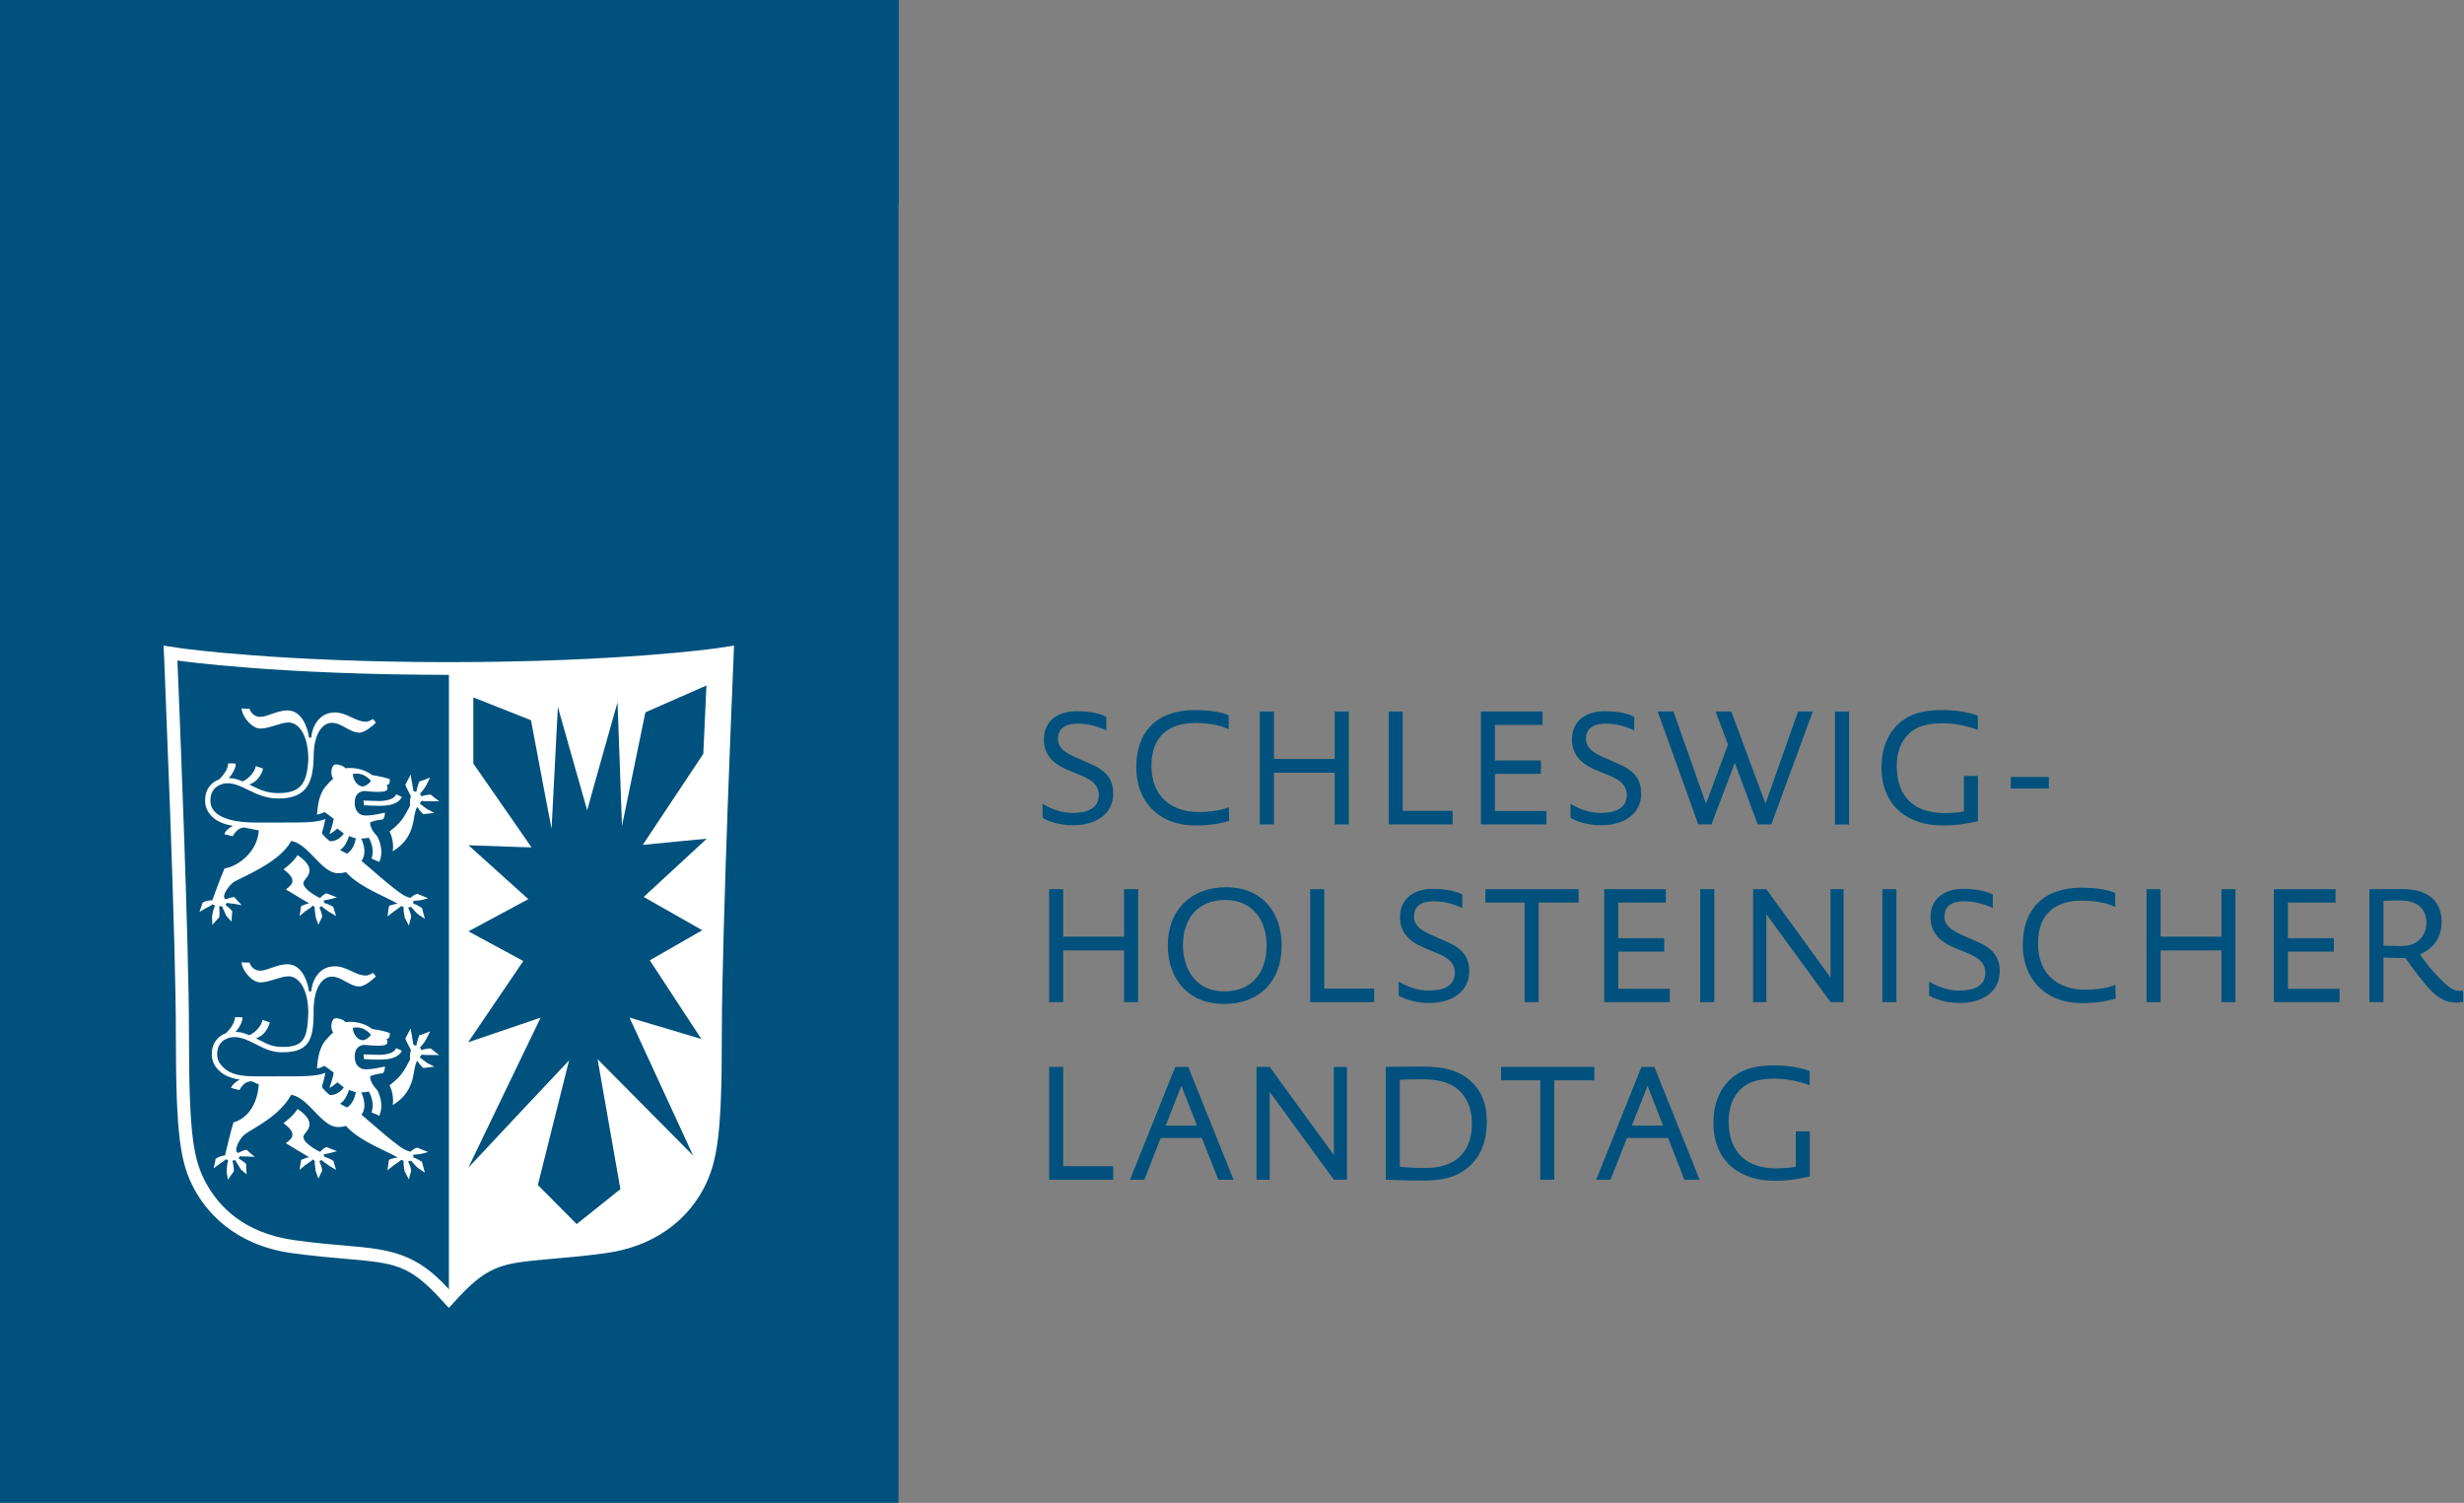 <?xml version="1.0" encoding="UTF-8"?>
<svg width="921.44pt" height="562.04pt" version="1.2" viewBox="0 0 921.44 562.04" xmlns="http://www.w3.org/2000/svg" xmlns:cc="http://creativecommons.org/ns#" xmlns:dc="http://purl.org/dc/elements/1.1/" xmlns:rdf="http://www.w3.org/1999/02/22-rdf-syntax-ns#" xmlns:xlink="http://www.w3.org/1999/xlink">
 <rect x="0" y="0" width="921.44" height="562.04" fill="#808080" stroke="none"/>
 <defs>
  <symbol id="glyph0-4" overflow="visible"></symbol>
  <symbol id="glyph4-4" overflow="visible"></symbol>
  <symbol id="glyph7-10" overflow="visible"></symbol>
  <symbol id="glyph11-5" overflow="visible"></symbol>
  <clipPath id="clip4">
   <path d="m581.1 0.004h42.898v9.637h-42.898z"/>
  </clipPath>
  <clipPath id="clip5">
   <path d="m693 42h4.746v6h-4.746z"/>
  </clipPath>
 </defs>
 <g transform="matrix(7.91 0 0 7.91 -4596.8 -.031)" stroke-width=".126">
  <g clip-path="url(#clip4)" stroke-width=".126">
   <path d="m581.1 62.551h42.52v-71.055h-42.52z" fill="#00517d"/>
  </g>
  <g fill="#00517d">
   <g>
    <path d="m633.44 34.535s-0.617-0.32-1.34-0.32c-0.57 0-0.945 0.195-0.945 0.734 0 0.555 0.637 0.773 1.191 1.016 0.711 0.305 1.422 0.578 1.422 1.555 0 0.977-0.836 1.5-1.887 1.5-0.938 0-1.453-0.352-1.453-0.352v-0.664s0.633 0.434 1.418 0.434c0.664 0 1.242-0.199 1.242-0.848 0-0.664-0.684-0.859-1.277-1.102-0.617-0.25-1.32-0.602-1.32-1.516 0-0.914 0.688-1.344 1.566-1.344 0.938 0 1.383 0.266 1.383 0.266z"/>
    <path d="m639.25 38.809s-0.594 0.223-1.578 0.223c-1.789 0-2.816-1.176-2.816-2.746 0-1.711 0.992-2.711 2.777-2.711 1.141 0 1.594 0.25 1.594 0.25v0.656s-0.547-0.297-1.57-0.297c-1.105 0-2.082 0.492-2.082 2.023 0 1.523 1.02 2.188 2.238 2.188 0.93 0 1.422-0.227 1.422-0.227z"/>
    <path d="m644.24 38.98v-2.445h-2.875v2.445h-0.668v-5.336h0.668v2.242h2.875v-2.242h0.664v5.336z"/>
    <path d="m646.79 38.98v-5.336h0.664v4.695h2.359v0.641z"/>
    <path d="m651.15 38.98v-5.336h2.914v0.633h-2.25v1.68h2.172v0.633h-2.172v1.758h2.438v0.633z"/>
    <path d="m658.4 34.535s-0.617-0.32-1.336-0.32c-0.57 0-0.945 0.195-0.945 0.734 0 0.555 0.633 0.773 1.188 1.016 0.711 0.305 1.422 0.578 1.422 1.555 0 0.977-0.836 1.5-1.883 1.5-0.938 0-1.457-0.352-1.457-0.352v-0.664s0.633 0.434 1.418 0.434c0.664 0 1.242-0.199 1.242-0.848 0-0.664-0.68-0.859-1.277-1.102-0.613-0.25-1.316-0.602-1.316-1.516 0-0.914 0.688-1.344 1.562-1.344 0.938 0 1.383 0.266 1.383 0.266z"/>
    <path d="m664.88 38.98h-0.641l-1.086-2.906-1.102 2.906h-0.625l-1.918-5.336h0.746l1.539 4.359 1.039-2.797-0.586-1.562h0.742l1.617 4.359 1.539-4.359h0.695z"/>
    <path d="m667.89 33.645h0.664v5.34h-0.664z"/>
    <path d="m674.65 38.828c-0.453 0.086-0.852 0.203-1.672 0.203-1.605 0-2.887-0.887-2.887-2.746 0-1.094 0.438-1.82 1.02-2.234 0.5-0.359 1.117-0.477 1.852-0.477 1.062 0 1.68 0.266 1.68 0.266v0.672s-0.766-0.312-1.625-0.312c-0.75 0-1.281 0.125-1.688 0.547-0.312 0.328-0.52 0.812-0.52 1.461 0 1.539 0.898 2.238 2.269 2.238 0.555 0 0.906-0.078 0.906-0.078v-1.676h0.664z"/>
    <path d="m676.2 36.738h1.801v0.547h-1.801z"/>
    <path d="m634.28 47.383v-2.445h-2.879v2.445h-0.664v-5.34h0.664v2.246h2.879v-2.246h0.664v5.34z"/>
    <path d="m639.06 42.551c-1.32 0-1.996 0.922-1.996 2.137 0 1.18 0.652 2.188 1.941 2.188 1.367 0 2.016-0.945 2.016-2.172 0-1.23-0.703-2.152-1.961-2.152m-0.055 4.918c-1.656 0-2.656-1.141-2.656-2.773 0-1.691 1.117-2.746 2.75-2.746 1.719 0 2.633 1.195 2.633 2.762 0 1.648-1.023 2.758-2.727 2.758"/>
    <path d="m643.08 47.383v-5.34h0.664v4.699h2.359v0.641z"/>
    <path d="m650.27 42.934s-0.617-0.32-1.336-0.32c-0.57 0-0.945 0.195-0.945 0.734 0 0.559 0.633 0.777 1.188 1.02 0.711 0.305 1.422 0.574 1.422 1.555 0 0.977-0.836 1.5-1.883 1.5-0.938 0-1.453-0.352-1.453-0.352v-0.664s0.633 0.43 1.414 0.43c0.664 0 1.242-0.195 1.242-0.844 0-0.664-0.68-0.859-1.273-1.102-0.617-0.25-1.32-0.602-1.32-1.52 0-0.914 0.688-1.344 1.562-1.344 0.938 0 1.383 0.266 1.383 0.266z"/>
    <path d="m653.88 42.676v4.707h-0.664v-4.707h-1.852v-0.633h4.406v0.633z"/>
    <path d="m656.98 47.383v-5.34h2.914v0.633h-2.25v1.684h2.172v0.633h-2.172v1.758h2.438v0.633z"/>
    <path d="m661.52 42.043h0.664v5.34h-0.664z"/>
    <path d="m667.68 47.383-3.035-4.16v4.16h-0.625v-5.34h0.625l3.035 4.176v-4.176h0.617v5.34z"/>
    <path d="m670.13 42.043h0.664v5.34h-0.664z"/>
    <path d="m675.35 42.934s-0.617-0.32-1.336-0.32c-0.57 0-0.945 0.195-0.945 0.734 0 0.559 0.633 0.777 1.188 1.02 0.711 0.305 1.422 0.574 1.422 1.555 0 0.977-0.836 1.5-1.883 1.5-0.938 0-1.453-0.352-1.453-0.352v-0.664s0.633 0.43 1.414 0.43c0.664 0 1.242-0.195 1.242-0.844 0-0.664-0.68-0.859-1.273-1.102-0.617-0.25-1.32-0.602-1.32-1.52 0-0.914 0.688-1.344 1.562-1.344 0.938 0 1.383 0.266 1.383 0.266z"/>
    <path d="m681.16 47.211s-0.594 0.219-1.578 0.219c-1.789 0-2.812-1.172-2.812-2.746 0-1.711 0.992-2.711 2.773-2.711 1.141 0 1.594 0.25 1.594 0.25v0.656s-0.547-0.297-1.57-0.297c-1.102 0-2.078 0.492-2.078 2.027 0 1.523 1.016 2.188 2.234 2.188 0.93 0 1.422-0.227 1.422-0.227z"/>
    <path d="m686.16 47.383v-2.445h-2.875v2.445h-0.664v-5.34h0.664v2.246h2.875v-2.246h0.664v5.34z"/>
    <path d="m688.64 47.383v-5.34h2.914v0.633h-2.25v1.684h2.172v0.633h-2.172v1.758h2.441v0.633z"/>
   </g>
   <g clip-path="url(#clip5)" stroke-width=".126">
    <path d="m693.82 44.711s0.531 0.02 0.766 0.02c0.414 0 0.703-0.066 0.93-0.289 0.188-0.176 0.336-0.441 0.336-0.805 0-0.312-0.094-0.559-0.273-0.742-0.219-0.227-0.562-0.32-1.055-0.32-0.328 0-0.703 0.016-0.703 0.016zm3.766 2.664s-0.16 0.031-0.336 0.031c-0.562 0-0.992-0.312-1.484-0.906-0.422-0.508-0.914-1.211-0.914-1.211s-0.102 0.008-0.164 0.008c-0.219 0-0.867-0.023-0.867-0.023v2.109h-0.664v-5.34s0.984-0.008 1.508-0.008c0.75 0 1.234 0.188 1.531 0.5 0.25 0.273 0.375 0.633 0.375 1.055 0 0.848-0.516 1.324-1.031 1.535 0.18 0.25 0.43 0.594 0.742 0.93 0.645 0.688 0.867 0.797 1.164 0.797 0.078 0 0.141-0.008 0.141-0.008z" fill="#00517d"/>
   </g>
   <g>
    <path d="m630.74 55.781v-5.336h0.664v4.695h2.363v0.641z"/>
    <path d="m636.99 51.336-0.742 1.883h1.48zm1.746 4.445-0.777-1.977h-1.945l-0.773 1.977h-0.68l2.141-5.336h0.613l2.141 5.336z"/>
    <path d="m644.2 55.781-3.035-4.156v4.156h-0.625v-5.336h0.625l3.035 4.172v-4.172h0.617v5.336z"/>
    <path d="m647.32 55.164s0.516 0.062 1.211 0.062c1.375 0 2.195-0.719 2.195-2.094 0-0.625-0.18-1.094-0.469-1.43-0.445-0.516-1.078-0.672-1.883-0.672-0.594 0-1.055 0.023-1.055 0.023zm-0.664-4.719s1.109-0.016 1.742-0.016c1.141 0 1.875 0.242 2.414 0.828 0.406 0.43 0.617 1.016 0.617 1.789 0 0.844-0.242 1.508-0.711 1.992-0.516 0.523-1.172 0.781-2.273 0.781-0.688 0-1.789-0.039-1.789-0.039z"/>
    <path d="m654.62 51.078v4.703h-0.664v-4.703h-1.852v-0.633h4.406v0.633z"/>
    <path d="m659.03 51.336-0.742 1.883h1.477zm1.742 4.445-0.773-1.977h-1.945l-0.773 1.977h-0.68l2.141-5.336h0.609l2.141 5.336z"/>
    <path d="m666.7 55.625c-0.453 0.086-0.852 0.203-1.672 0.203-1.602 0-2.883-0.883-2.883-2.742 0-1.094 0.438-1.82 1.016-2.234 0.5-0.359 1.117-0.477 1.852-0.477 1.062 0 1.68 0.266 1.68 0.266v0.672s-0.766-0.312-1.625-0.312c-0.75 0-1.281 0.125-1.688 0.547-0.312 0.328-0.516 0.812-0.516 1.461 0 1.539 0.898 2.234 2.266 2.234 0.555 0 0.906-0.078 0.906-0.078v-1.672h0.664z"/>
    <path d="m581.1 71.055h42.52v-71.051h-42.52z"/>
   </g>
  </g>
  <g fill="#fff">
   <path d="m611.57 42.41c0.156 0.086 2.769 1.574 2.769 1.574s-2.359 1.352-2.481 1.422c0.078 0.125 2.438 3.719 2.438 3.719s-3.156-0.938-3.398-1.012c0.113 0.242 3.008 6.523 3.008 6.523l-4.516-4.555 1.078 6.144-2.066 1.652-1.836-1.848s1.363-5.445 1.477-5.894c-0.297 0.305-4.762 5.074-4.762 5.074s3.273-6.805 3.418-7.094c-0.285 0.098-3.43 1.168-3.43 1.168s2.531-3.731 2.609-3.844c-0.117-0.062-2.594-1.402-2.594-1.402l2.832-1.523-2.828-2.547 2.981 0.102-2.754-3.969v-3.125l2.727 1.082s0.797 4.254 0.973 5.125c0.043-0.902 0.297-5.758 0.297-5.758s1.27 4.508 1.387 4.891c0.105-0.418 1.434-5.109 1.434-5.109l0.211 5.844 1.105-5.367 2.887-1.27-0.148 3.231s-2.699 4.066-2.863 4.305c0.27-0.031 3.027-0.293 3.027-0.293s-2.859 2.637-2.981 2.754m-9.211 18.555c-0.016-0.027-0.047-0.059-0.047-0.059-1.469-1.609-2.66-1.836-4.773-2.004-0.707-0.062-1.5-0.129-2.484-0.266-2.441-0.336-3.598-1.645-4.172-2.691-0.609-1.117-0.812-2.285-0.812-7.07 0-4.356-0.461-15.629-0.547-17.645l0.066 0.012c0.055 0.008 4.644 0.664 12.77 0.668zm12.684-30.316c-0.191 0.027-4.715 0.656-12.684 0.66-7.969-0.004-12.496-0.633-12.684-0.66l-0.805-0.121 0.019 0.438c4e-3 0.016 4e-3 0.051 8e-3 0.113 0.094 2.312 0.191 4.82 0.273 7.059 0.188 5.156 0.281 8.77 0.281 10.738 0 4.902 0.219 6.141 0.883 7.367 0.52 0.961 1.809 2.629 4.637 3.012 1.016 0.137 1.848 0.207 2.512 0.266l0.156 0.012c2.098 0.191 2.801 0.258 4.219 1.766l0.23 0.25 0.164 0.18 0.105 0.105 0.105-0.105 0.16-0.176 0.23-0.254c1.418-1.508 2.125-1.574 4.219-1.766l0.156-0.012c0.668-0.059 1.496-0.129 2.512-0.266 2.832-0.383 4.121-2.051 4.637-3.012 0.711-1.316 0.887-2.758 0.887-7.367 0-2.461 0.152-7.199 0.277-10.738 0.082-2.238 0.18-4.746 0.277-7.059 4e-3 -0.062 4e-3 -0.098 4e-3 -0.113l0.019-0.438z"/>
   <path d="m598.32 37.852s0.012 0.117 0.027 0.223c0.355 0.023 0.539 0.027 0.77 0.027 0.703 0 0.941-0.242 1.02-0.422-0.141-0.059-0.273-0.125-0.273-0.125-4e-3 0.023-0.082 0.32-0.824 0.32z"/>
   <path d="m597.07 42.43s-0.473-0.18-0.492-0.191c-0.125 0.02-0.309 0.223-0.309 0.223s-0.805-0.383-0.789-0.723c8e-3 -0.203 0.805-0.578-0.273-1.305-0.207 0.344-0.668 0.672-0.668 0.672 0.773 0.559 0.289 0.793 0.113 0.949 0.438 0.266 0.77 0.461 1.105 0.664-0.117 0-0.383 0.125-0.383 0.125 0 0.004-0.074 0.469-0.074 0.469s0.219-0.188 0.273-0.23c0.07-0.047 0.305-0.184 0.344-0.266 0.066 0.047 0.062 0.031 0.105 0.082-0.027 0.078 0.035 0.355 0.035 0.449 4e-3 0.004 0.133 0.379 0.133 0.379s0.16-0.355 0.176-0.359c0.016-0.137-0.098-0.387-0.129-0.465 0.055-0.031 0.035-0.023 0.109-0.059 0.062 0.09 0.289 0.215 0.359 0.277l0.324 0.191s-0.133-0.398-0.125-0.418c-0.062-0.062-0.293-0.164-0.434-0.199-0.016-0.059-0.016-0.047-0.027-0.117 0 0 0.254-0.051 0.32-0.066 0.055-0.016 0.305-0.082 0.305-0.082"/>
   <path d="m600.98 37.992c0.039-0.043 0.039-0.055 0.094-0.133 0.086 0.039 0.34 0.02 0.414 0.023l0.414 0.004s-0.398-0.301-0.406-0.316c-0.168 0.004-0.383 0.059-0.426 0.082-0.039-0.047-0.043-0.066-0.078-0.125 0.051-0.039 0.234-0.273 0.289-0.379 0.047-0.09 0.191-0.383 0.191-0.383s-0.496 0.195-0.516 0.188c-0.031 0.109-0.113 0.328-0.133 0.484-0.016 0.008-0.094-0.016-0.137-0.031 0 0-0.059-0.309-0.07-0.41-0.016-0.094-0.066-0.367-0.066-0.367l-0.25 0.477c0.027 0.105 0.266 0.531 0.266 0.543-0.039 0.102-0.055 0.25-0.039 0.449-0.324 0.613-0.441 0.805-0.973 1.219 0 0 0.23 0.41 0.152 0.934 1.016-0.617 0.953-1.492 1.07-1.887 0.035-0.117 0.066-0.195 0.094-0.203 0.086 0.141 0.227 0.305 0.285 0.336 0 0 0.523-0.062 0.523-0.062l-0.348-0.176z"/>
   <path d="m597.54 40.363s-0.168-0.082-0.332-0.176c0.281-0.137 0.43-0.656 0.43-0.656s0.207 0.082 0.324 0.109c-0.098 0.566-0.422 0.723-0.422 0.723m1.141-3.438c-0.094 0.133-0.27 0.258-0.387 0.258-0.281 0-0.48-0.348-0.473-0.586 0.051 0.004 0.441-0.141 0.859 0.328m2.203 5.652c0.082 0 0.145-0.012 0.18-0.02l0.32-0.086s-0.5-0.199-0.512-0.207c-0.141 0.027-0.254 0.129-0.332 0.188-0.086-0.012-0.27-0.094-0.34-0.137-0.527-0.324-1.734-1.422-1.969-1.609 0.316-0.445-0.016-1.055-0.016-1.055s0.227-0.008 0.359-0.043c0 0 0.312 0.5 0.129 0.984 0.062 0.043 0.297 0.109 0.359 0.172 0.242-0.488 8e-3 -1.066-0.098-1.234-0.352-0.355-0.328-0.641-0.328-0.641 0.16-0.07 0.312-0.109 0.609-0.145 0.062-0.07 0.102-0.242 0.09-0.32-8e-3 0-0.734 0.188-1.047 0.121h-4e-3c-0.215-0.062-0.375-0.246-0.375-0.586 0-0.402 0.215-0.543 0.465-0.559 0.16 0.012 0.398 0.043 0.578 0.043 0.273-0.004 0.633 0.012 0.461-0.328 0.051-0.004 0.16 0.023 0.156-0.266-0.129-0.07-0.582-0.164-0.828-0.199-0.402-0.309-0.926-0.371-1.277-0.324-0.059-0.105-0.301-0.184-0.441-0.184-0.141 0-0.223 0.176-0.219 0.414 0 0.027 0.012 0.152 0.086 0.262-0.105 0.09-0.234 0.219-0.395 0.414-0.328 0.434-0.344 1.051-0.371 1.281 0.172-0.008 0.352-0.117 0.352-0.117 0.031 0.004 0.27 0.195 0.438 0.316-0.023 0.234-0.199 0.719-0.199 0.719 0.117-0.031 0.371-0.254 0.371-0.254s0.184 0.133 0.309 0.238c-0.312 0.422-0.672 0.355-0.672 0.355s-0.359-0.297-0.363-0.398c0.105-0.332 0.16-0.648 0.16-0.648-0.453 0.18-0.914 0.168-2.68 0.168-0.082 0-0.223-0.004-0.391 0h-0.242c-0.953 0-1.641-0.191-1.941-0.543-0.156-0.184-0.211-0.406-0.164-0.684 0.078-0.484 0.543-0.645 0.832-0.629 0.316 0.012 0.609 0.152 0.922 0.305 0.395 0.195 0.844 0.414 1.434 0.414 1.406 0 1.68-0.789 1.68-2.148 0.047-0.961 0.434-1.43 0.859-1.43 0.469 0 0.84 0.465 1.301 0.465 0.277 0 0.668-0.367 0.781-0.473-0.062-0.082-0.082-0.109-0.129-0.168-0.117 0.059-0.246 0.125-0.332 0.125-0.512 0-0.898-0.438-1.484-0.438-0.789 0-1.09 0.758-1.109 1.184-0.055 0.008-0.043 0.004-0.109 0.004-0.047-0.398-0.309-1.285-1.016-1.285-0.496 0-0.949 0.305-1.293 0.305-0.285 0-0.453-0.211-0.504-0.387 0 0-0.141 0.008-0.379-0.008 0.066 0.473 0.539 0.949 0.891 0.949 0.402 0 0.977-0.289 1.328-0.289 0.457 0 0.922 0.523 0.941 1.691-0.039 1.242-0.41 1.648-1.426 1.648-0.531 0-0.863-0.16-1.25-0.348-0.039-0.02-0.074-0.035-0.109-0.055l0.16-0.082c0.266-0.125 0.461-0.508 0.484-0.676 0 0-0.211-0.074-0.344-0.117-0.012 0.211-0.309 0.602-0.621 0.723-4e-3 0-0.012-0.004-0.016-0.004-0.207-0.086-0.352-0.141-0.586-0.148h-0.055c0.234-0.258 0.336-0.539 0.336-0.684 0 0-0.18-0.027-0.363-0.012 0 0.223-0.172 0.512-0.426 0.754-4e-3 0-4e-3 0.004-8e-3 0.004-0.309 0.117-0.574 0.375-0.637 0.766-0.059 0.352 0.016 0.648 0.219 0.891 0.266 0.316 0.602 0.453 1.078 0.535-0.242 0.129-0.363 0.266-0.41 0.391 0.047 0.023 0.258 0.062 0.398 0.102 0.074-0.141 0.262-0.41 0.547-0.414h0.019c8e-3 0.004 0.016 0.004 0.023 0.008 0.176 0.043 0.484 0.098 0.645 0.129-0.066 1.062-1.031 1.715-1.621 1.801-0.145 0.312-0.578 1.508-0.578 1.508-0.246-0.02-0.461 0.109-0.461 0.109 4e-3 0.02-0.148 0.438-0.148 0.438s0.273-0.156 0.34-0.195c0.051-0.027 0.242-0.113 0.273-0.164 0.031 0 0.105 0.031 0.117 0.066-0.023 0.059-0.102 0.266-0.133 0.52 4e-3 0 0.016 0.383 0.016 0.383s0.312-0.355 0.328-0.363c0.016-0.133 0.016-0.414-0.012-0.5 0.023-0.035 0.137-0.012 0.141-0.012 0.016 0.047 0.184 0.414 0.207 0.457 4e-3 0 0.242 0.266 0.242 0.266s0.027-0.469 0.039-0.484c-0.062-0.094-0.266-0.262-0.316-0.305 4e-3 -0.043 0.035-0.082 0.086-0.102 0.059 0.031 0.223 0.039 0.301 0.047 0.094 0.012 0.375 0.07 0.375 0.07s-0.348-0.367-0.352-0.387c-0.098 0-0.383 0.086-0.422 0.105-0.223-0.148 0.199-0.699 0.418-0.832 0.391-0.23 2.133-0.906 2.676-1.898l0.016-0.031 0.031 0.008c0.82 0.164 1.406 1.52 2.184 1.52 0.262 0 0.367-0.055 0.367-0.055s0.113 0.113 0.145 0.145c0.641 0.609 1.637 0.977 2.309 1.348 0 0-0.348 0.051-0.414 0.121l-0.07 0.484s0.238-0.191 0.301-0.234c0.07-0.051 0.324-0.215 0.348-0.262 0.047 0.02 0.066 0.027 0.117 0.062-0.023 0.105 0.023 0.34 0.047 0.484 0 0 0.199 0.383 0.199 0.383s0.098-0.406 0.109-0.414c-4e-3 -0.121-0.102-0.352-0.145-0.438 0.059-0.016 0.059-0.016 0.141-0.035 0.043 0.047 0.23 0.27 0.301 0.328 0.066 0.059 0.352 0.238 0.352 0.238s-0.141-0.496-0.137-0.512c-0.074-0.047-0.273-0.168-0.418-0.211 8e-3 -0.051 0-0.055 8e-3 -0.121 0.051 0.004 0.145-0.023 0.203-0.023"/>
   <path d="m598.32 49.852s0.012 0.117 0.027 0.223c0.355 0.023 0.539 0.027 0.77 0.027 0.703 0 0.941-0.242 1.02-0.422-0.141-0.059-0.273-0.125-0.273-0.125-4e-3 0.023-0.082 0.32-0.824 0.32z"/>
   <path d="m597.07 54.43s-0.473-0.18-0.492-0.191c-0.125 0.02-0.309 0.223-0.309 0.223s-0.805-0.383-0.789-0.723c8e-3 -0.203 0.805-0.578-0.273-1.305-0.207 0.344-0.668 0.672-0.668 0.672 0.773 0.559 0.289 0.793 0.113 0.949 0.438 0.266 0.77 0.461 1.105 0.664-0.117 0-0.383 0.125-0.383 0.125 0 0.004-0.074 0.469-0.074 0.469s0.219-0.188 0.273-0.23c0.07-0.047 0.305-0.184 0.344-0.266 0.066 0.047 0.062 0.031 0.105 0.082-0.027 0.078 0.035 0.355 0.035 0.449 4e-3 0.004 0.133 0.379 0.133 0.379s0.16-0.355 0.176-0.359c0.016-0.137-0.098-0.387-0.129-0.465 0.055-0.031 0.035-0.023 0.109-0.059 0.062 0.09 0.289 0.215 0.359 0.277l0.324 0.191s-0.133-0.398-0.125-0.418c-0.062-0.062-0.293-0.164-0.434-0.199-0.016-0.059-0.016-0.043-0.027-0.117 0 0 0.254-0.051 0.32-0.066 0.055-0.016 0.305-0.082 0.305-0.082"/>
   <path d="m600.98 49.992c0.039-0.043 0.039-0.055 0.094-0.133 0.086 0.039 0.34 0.02 0.414 0.023l0.414 0.004s-0.398-0.301-0.406-0.316c-0.168 0.004-0.383 0.059-0.426 0.082-0.039-0.047-0.043-0.066-0.078-0.125 0.051-0.039 0.234-0.273 0.289-0.379 0.047-0.09 0.191-0.383 0.191-0.383s-0.496 0.195-0.516 0.191c-0.031 0.105-0.113 0.324-0.133 0.48-0.016 0.008-0.094-0.016-0.137-0.031 0 0-0.059-0.309-0.07-0.41-0.016-0.094-0.066-0.367-0.066-0.367l-0.25 0.477c0.027 0.105 0.266 0.531 0.266 0.543-0.039 0.102-0.055 0.25-0.039 0.449-0.324 0.613-0.441 0.805-0.973 1.219 0 0 0.23 0.41 0.152 0.934 1.016-0.617 0.953-1.492 1.07-1.887 0.035-0.117 0.066-0.195 0.094-0.203 0.086 0.141 0.227 0.305 0.285 0.336 0 0 0.523-0.062 0.523-0.062l-0.348-0.176z"/>
   <path d="m597.54 52.363s-0.168-0.082-0.332-0.18c0.281-0.133 0.43-0.652 0.43-0.652s0.207 0.082 0.324 0.109c-0.098 0.566-0.422 0.723-0.422 0.723m1.141-3.438c-0.094 0.133-0.27 0.258-0.387 0.258-0.281 0-0.48-0.348-0.473-0.586 0.051 0.004 0.441-0.141 0.859 0.328m2.203 5.652c0.082 0 0.145-0.012 0.18-0.02l0.32-0.086s-0.5-0.199-0.512-0.207c-0.141 0.027-0.254 0.129-0.332 0.188-0.086-0.012-0.27-0.094-0.34-0.137-0.527-0.324-1.734-1.422-1.969-1.609 0.316-0.445-0.016-1.055-0.016-1.055s0.227-0.008 0.359-0.043c0 0 0.312 0.5 0.129 0.984 0.062 0.043 0.297 0.109 0.359 0.172 0.242-0.488 8e-3 -1.066-0.098-1.234-0.352-0.355-0.328-0.641-0.328-0.641 0.16-0.07 0.312-0.109 0.609-0.145 0.062-0.07 0.102-0.242 0.09-0.32-8e-3 0-0.734 0.188-1.047 0.121 0 0-4e-3 0-4e-3 -0.004-0.215-0.059-0.375-0.242-0.375-0.582 0-0.402 0.215-0.543 0.465-0.555 0.16 0.008 0.398 0.039 0.578 0.039 0.273-0.004 0.633 0.012 0.461-0.328 0.051-0.004 0.16 0.023 0.156-0.266-0.129-0.07-0.582-0.164-0.828-0.195-0.402-0.312-0.926-0.375-1.277-0.328-0.059-0.105-0.301-0.184-0.441-0.184-0.141 0-0.223 0.176-0.219 0.414 0 0.027 0.012 0.152 0.086 0.266-0.105 0.086-0.234 0.215-0.395 0.41-0.328 0.434-0.344 1.051-0.371 1.281 0.172-0.008 0.352-0.117 0.352-0.117 0.031 0.008 0.27 0.195 0.438 0.316-0.023 0.234-0.199 0.719-0.199 0.719 0.117-0.031 0.371-0.254 0.371-0.254s0.184 0.133 0.309 0.238c-0.312 0.422-0.672 0.355-0.672 0.355s-0.359-0.297-0.363-0.398c0.105-0.332 0.16-0.648 0.16-0.648-0.453 0.18-0.914 0.168-2.68 0.168-0.082 0-0.223-0.004-0.391 0h-0.242c-0.953 0-1.324-0.191-1.621-0.543-0.156-0.184-0.211-0.406-0.164-0.684 0.078-0.484 0.539-0.645 0.832-0.629 0.316 0.012 0.609 0.152 0.918 0.305 0.398 0.195 0.738 0.414 1.328 0.414 1.41 0 1.469-0.789 1.469-2.148 0.047-0.961 0.434-1.43 0.859-1.43 0.469 0 0.84 0.465 1.301 0.465 0.277 0 0.668-0.367 0.781-0.473-0.062-0.082-0.082-0.109-0.129-0.168-0.117 0.059-0.246 0.125-0.332 0.125-0.512 0-0.898-0.438-1.484-0.438-0.789 0-1.09 0.758-1.109 1.184-0.055 0.008-0.043 0.004-0.109 0-0.047-0.395-0.309-1.281-1.016-1.281-0.496 0-0.949 0.305-1.293 0.305-0.285 0-0.453-0.211-0.504-0.387 0 0-0.141 0.008-0.379-0.008 0.066 0.473 0.539 0.949 0.891 0.949 0.402 0 0.977-0.289 1.328-0.289 0.457 0 0.922 0.523 0.941 1.691-0.039 1.242-0.195 1.648-1.215 1.648-0.531 0-0.754-0.16-1.145-0.348-0.035-0.02-0.07-0.035-0.105-0.055l0.16-0.082c0.266-0.125 0.457-0.508 0.48-0.676 0 0-0.211-0.074-0.344-0.117-8e-3 0.211-0.309 0.602-0.621 0.723-4e-3 0-8e-3 0-0.012-0.004-0.207-0.086-0.355-0.141-0.586-0.148h-0.055c0.234-0.258 0.336-0.539 0.336-0.684 0 0-0.184-0.027-0.363-0.012 0 0.223-0.176 0.516-0.426 0.754-4e-3 0-8e-3 0.004-8e-3 0.004-0.312 0.117-0.574 0.375-0.641 0.766-0.055 0.352 0.019 0.648 0.223 0.891 0.266 0.316 0.598 0.453 1.078 0.535-0.246 0.129-0.363 0.266-0.414 0.391 0.051 0.023 0.258 0.062 0.402 0.102 0.07-0.141 0.258-0.41 0.543-0.414h0.023c8e-3 0.004 0.016 0.004 0.023 0.008 0.176 0.043 0.164 0.098 0.324 0.129-0.066 1.062-0.621 1.652-1.195 1.805-0.109 0.328-0.402 1.566-0.402 1.566-0.242 0.008-0.445 0.16-0.445 0.16 8e-3 0.016-0.094 0.449-0.094 0.449s0.254-0.188 0.312-0.23c0.047-0.035 0.227-0.141 0.254-0.195 0.031-0.004 0.105 0.02 0.121 0.051-0.016 0.062-0.066 0.277-0.07 0.535 4e-3 0 0.059 0.375 0.059 0.375s0.27-0.391 0.285-0.398c0-0.133-0.031-0.41-0.07-0.492 0.019-0.039 0.137-0.031 0.137-0.027 0.023 0.043 0.234 0.391 0.262 0.43 4e-3 0 0.273 0.234 0.273 0.234s-0.031-0.469-0.019-0.488c-0.074-0.082-0.293-0.227-0.352-0.262 0-0.047 0.027-0.09 0.074-0.113 0.062 0.023 0.227 0.012 0.309 0.016 0.09 0 0.375 0.023 0.375 0.023s-0.383-0.324-0.391-0.344c-0.098 0.012-0.371 0.133-0.406 0.156-0.242-0.125 0.113-0.719 0.316-0.875 0.363-0.277 1.641-0.855 2.184-1.848l0.016-0.031 0.031 0.008c0.82 0.164 1.406 1.52 2.184 1.52 0.262 0 0.367-0.055 0.367-0.055s0.113 0.113 0.145 0.145c0.641 0.609 1.637 0.977 2.309 1.348 0 0-0.348 0.051-0.414 0.121l-0.07 0.484s0.238-0.191 0.301-0.234c0.07-0.051 0.324-0.215 0.348-0.262 0.047 0.02 0.066 0.027 0.117 0.062-0.023 0.105 0.023 0.34 0.047 0.484 0 0 0.199 0.383 0.199 0.383s0.098-0.406 0.109-0.414c-4e-3 -0.121-0.102-0.352-0.145-0.438 0.059-0.016 0.059-0.016 0.141-0.035 0.043 0.047 0.23 0.27 0.301 0.328 0.066 0.059 0.352 0.238 0.352 0.238s-0.141-0.496-0.137-0.512c-0.074-0.047-0.273-0.168-0.418-0.211 8e-3 -0.051 0-0.055 8e-3 -0.121 0.051 0.004 0.145-0.023 0.203-0.023"/>
  </g>
 </g>
 <g fill="#fff">
  <g transform="translate(-581.1 -.004)">
   <use x="297.636" y="404.609" width="100%" height="100%" xlink:href="#glyph0-4"/>
  </g>
  <g transform="translate(-581.1 -.004)">
   <use x="349.91" y="121.522" width="100%" height="100%" xlink:href="#glyph4-4"/>
  </g>
  <g transform="translate(-581.1 -.004)">
   <use x="297.197" y="171.525" width="100%" height="100%" xlink:href="#glyph4-4"/>
  </g>
  <g transform="translate(-581.1 -.004)">
   <use x="309.068" y="184.026" width="100%" height="100%" xlink:href="#glyph4-4"/>
  </g>
 </g>
 <g>
  <g transform="translate(-581.1 -.004)">
   <use x="36.333" y="246.848" width="100%" height="100%" xlink:href="#glyph7-10"/>
  </g>
  <g transform="translate(-581.1 -.004)">
   <use x="40.665" y="246.848" width="100%" height="100%" xlink:href="#glyph7-10"/>
  </g>
  <g transform="translate(-581.1 -.004)">
   <use x="61.177" y="709.021" width="100%" height="100%" xlink:href="#glyph4-4"/>
  </g>
  <g transform="translate(-581.1 -.004)">
   <use x="246.631" y="204.532" width="100%" height="100%" xlink:href="#glyph11-5"/>
  </g>
 </g>
 <g>
  <g transform="translate(-581.1 -.004)" fill="#e31707">
   <use x="246.631" y="225.091" width="100%" height="100%" xlink:href="#glyph11-5"/>
  </g>
  <g transform="translate(-581.1 -.004)" fill="#3fab30">
   <use x="245.875" y="246.811" width="100%" height="100%" xlink:href="#glyph11-5"/>
   <use x="246.631" y="246.811" width="100%" height="100%" xlink:href="#glyph11-5"/>
  </g>
  <g transform="translate(-581.1 -.004)" fill="#fc0">
   <use x="246.631" y="267.95" width="100%" height="100%" xlink:href="#glyph11-5"/>
  </g>
  <g transform="translate(-581.1 -.004)" fill="#0099d7">
   <use x="246.631" y="289.089" width="100%" height="100%" xlink:href="#glyph11-5"/>
  </g>
  <g transform="translate(-581.1 -.004)" fill="#2157a3">
   <use x="246.625" y="310.229" width="100%" height="100%" xlink:href="#glyph11-5"/>
  </g>
  <g transform="translate(-581.1 -.004)" fill="#ee7011">
   <use x="246.632" y="331.091" width="100%" height="100%" xlink:href="#glyph11-5"/>
  </g>
  <g transform="translate(-581.1 -.004)" fill="#858585">
   <use x="246.632" y="352.23" width="100%" height="100%" xlink:href="#glyph11-5"/>
  </g>
 </g>
</svg>
